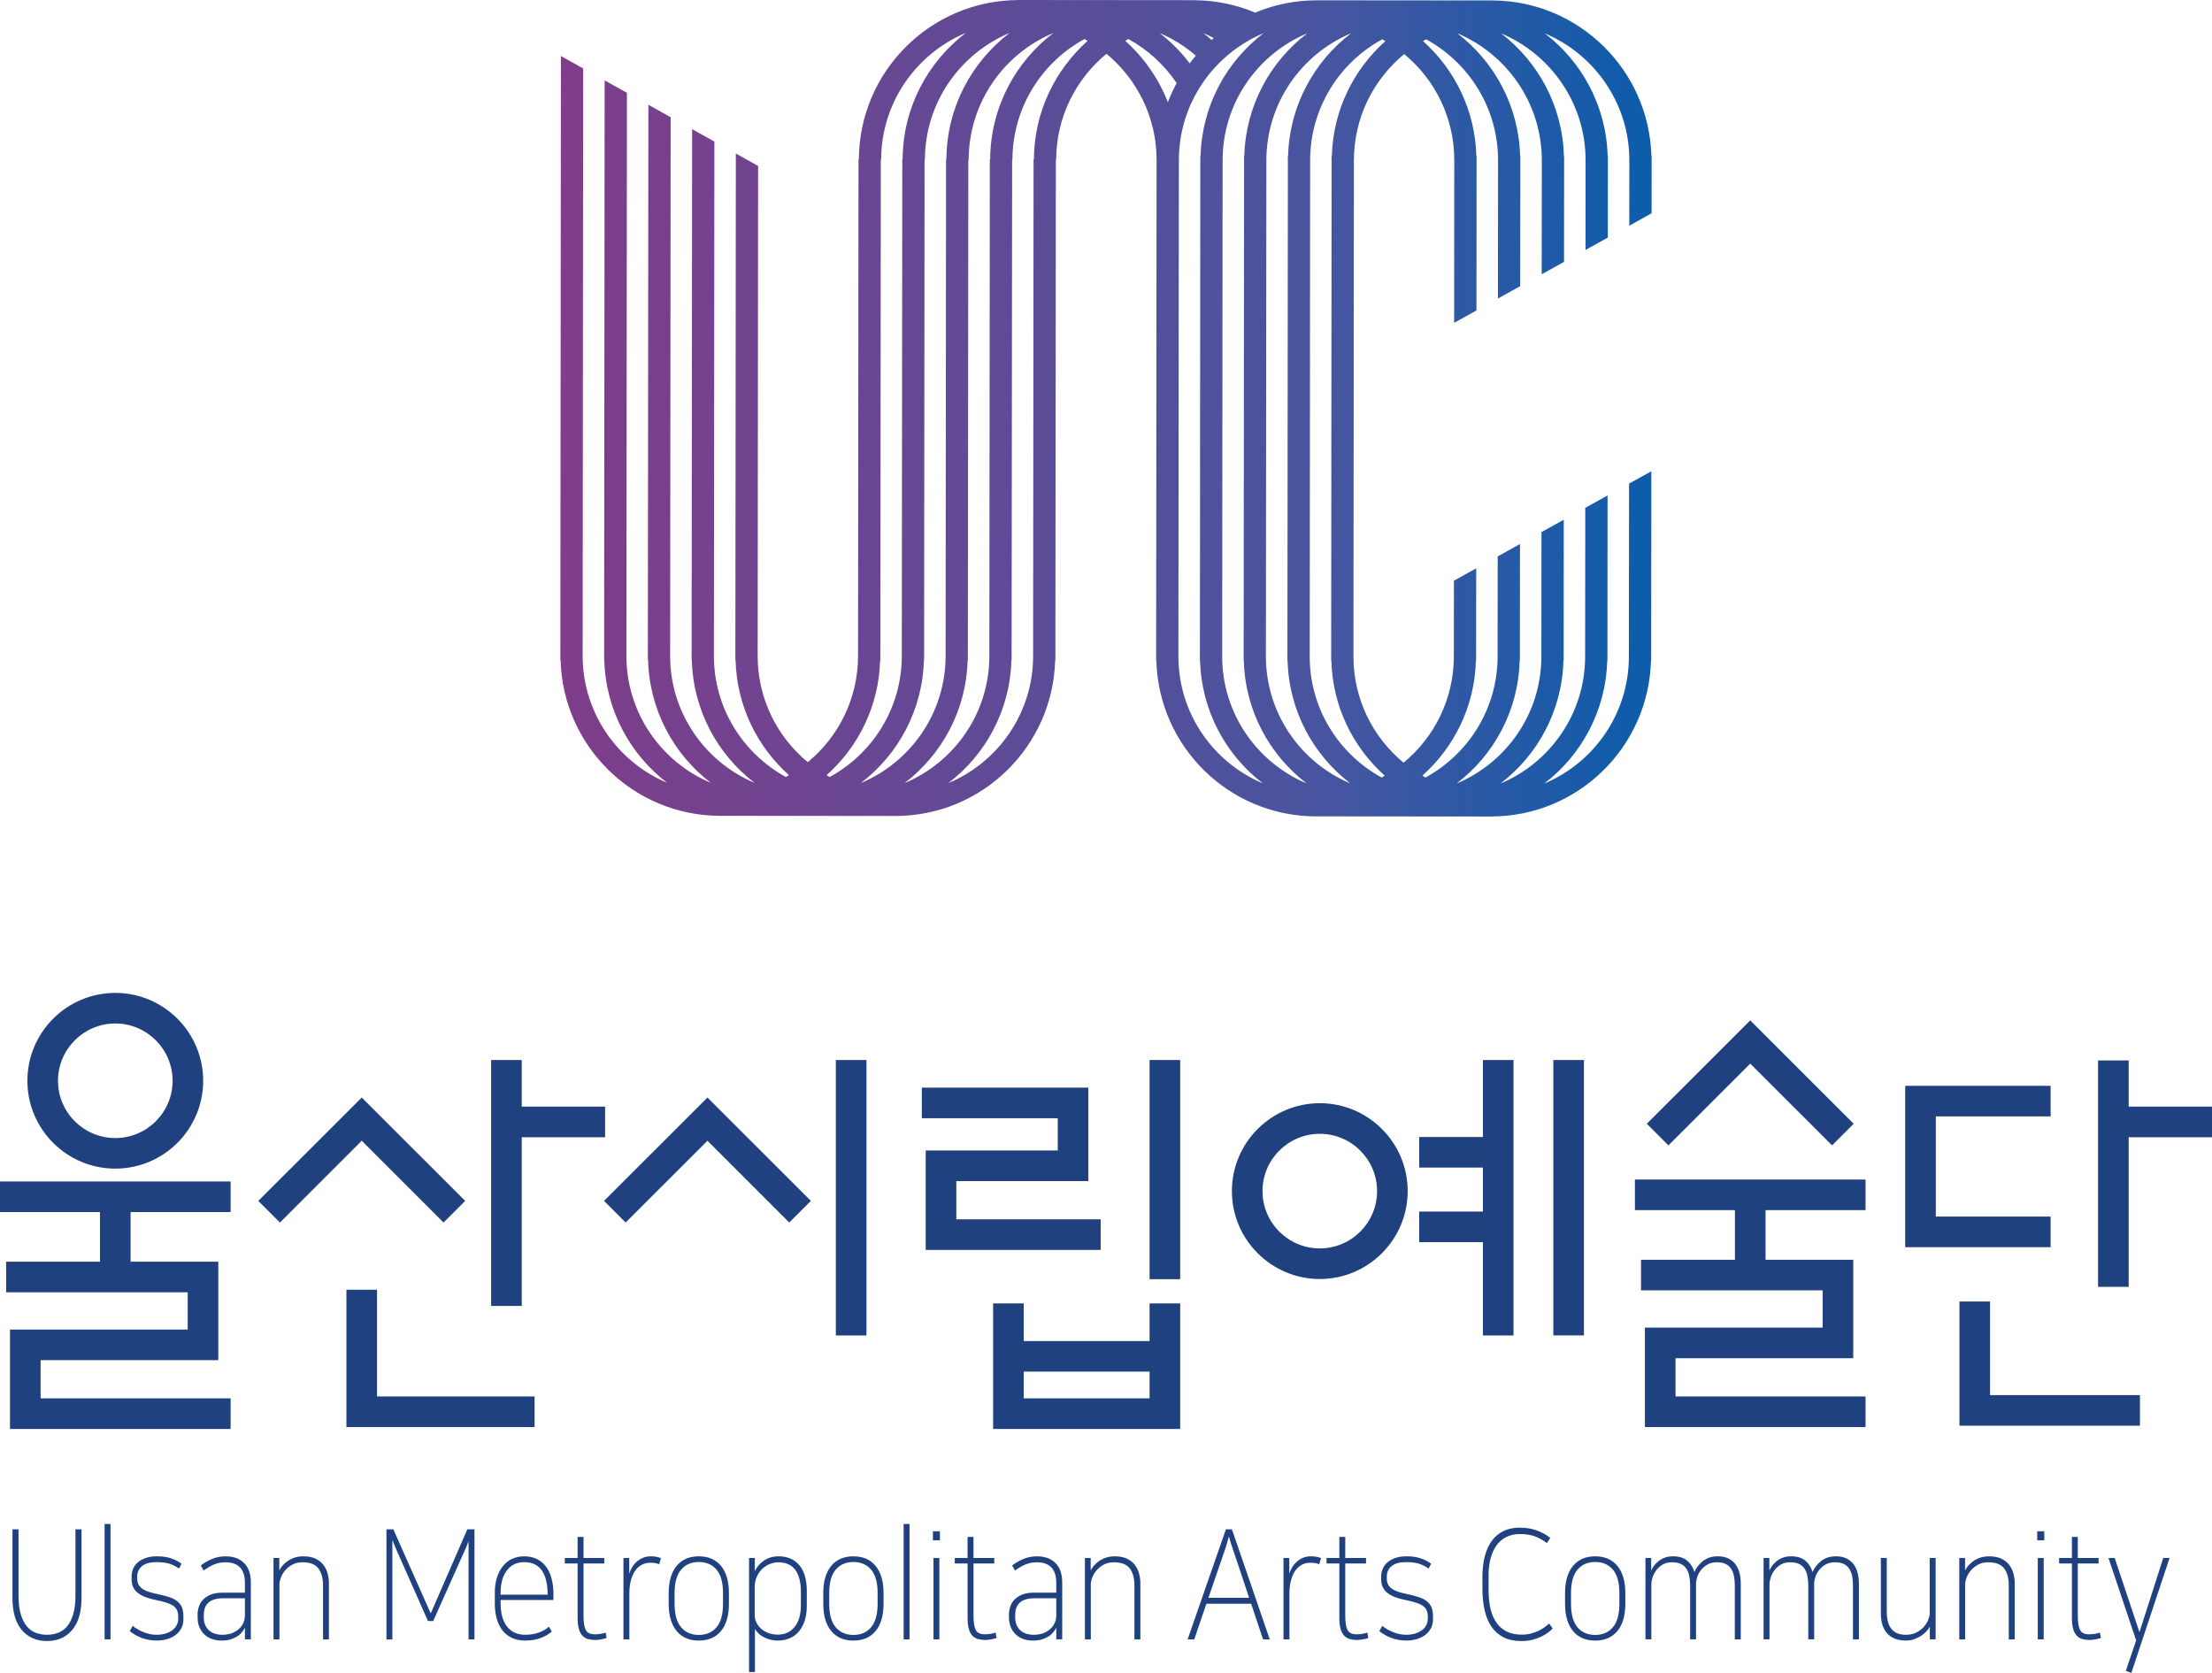 <?xml version="1.0" encoding="utf-8"?>
<!-- Generator: Adobe Illustrator 15.1.0, SVG Export Plug-In . SVG Version: 6.00 Build 0)  -->
<!DOCTYPE svg PUBLIC "-//W3C//DTD SVG 1.1//EN" "http://www.w3.org/Graphics/SVG/1.1/DTD/svg11.dtd">
<svg version="1.1" id="Layer_1" xmlns="http://www.w3.org/2000/svg" xmlns:xlink="http://www.w3.org/1999/xlink" x="0px" y="0px"
	 width="166.848px" height="126.199px" viewBox="0 0 166.848 126.199" enable-background="new 0 0 166.848 126.199"
	 xml:space="preserve">
<g>
	<defs>
		<path id="SVGID_1_" d="M98.822,12.088c0.006-3.938,2.209-7.365,5.445-9.125c0.078,0.043,0.154,0.096,0.229,0.141
			c-2.404,2.146-3.945,5.228-4.036,8.672h-0.018v0.162h-0.005c0,0.051,0.002,0.103,0.002,0.151h0.003l-0.022,23.027h0.002
			l-0.014,14.398v0.037v0.277h0.016c0.086,3.452,1.62,6.531,4.021,8.682c-0.078,0.043-0.151,0.093-0.23,0.144
			c-3.224-1.765-5.42-5.185-5.426-9.108l0.021-23.058h-0.002L98.822,12.088z M84.881,3.086c0.078-0.049,0.153-0.1,0.228-0.142
			c1.468,0.8,2.715,1.951,3.646,3.323c-0.255,0.464-0.475,0.948-0.664,1.442C87.391,5.924,86.287,4.344,84.881,3.086 M76.289,49.807
			h0.015l0.04-37.737h0.022c0.003-3.938,2.206-7.37,5.442-9.128c0.082,0.043,0.154,0.096,0.229,0.141
			c-2.458,2.197-4.027,5.375-4.051,8.924h-0.025l-0.035,37.49c-0.004,4.309-2.645,8.01-6.391,9.576
			C74.346,56.928,76.187,53.584,76.289,49.807 M92.221,12.084c0.002-4.311,2.645-8.01,6.391-9.576
			c-2.813,2.142-4.654,5.487-4.757,9.264H93.84v0.18h-0.003c0,0.045,0.003,0.086,0.003,0.133l-0.021,23.028h0.001L93.807,49.51
			h-0.002c0,0.011,0.002,0.023,0.002,0.037v0.278h0.013c0.095,3.778,1.931,7.122,4.737,9.272c-3.73-1.569-6.361-5.262-6.369-9.557
			l0.02-23.06h-0.001L92.221,12.084z M95.521,12.086c0.003-4.307,2.647-8.007,6.394-9.578c-2.813,2.145-4.656,5.488-4.757,9.266
			h-0.015v0.173h-0.006c0,0.048,0.003,0.091,0.003,0.142h0.003L97.12,35.115h0.001l-0.014,14.397v0.036v0.279h0.014
			c0.096,3.777,1.93,7.123,4.74,9.273c-3.736-1.569-6.363-5.26-6.376-9.555l0.022-23.06h-0.002L95.521,12.086z M88.92,12.081
			c0.004-4.31,2.643-8.009,6.391-9.577c-2.813,2.144-4.651,5.486-4.754,9.262h-0.018v0.191h-0.004
			c0.002,0.043,0.004,0.082,0.004,0.125L90.518,35.11h0.004l-0.016,14.397v0.035v0.277h0.016c0.093,3.777,1.929,7.127,4.736,9.277
			c-3.733-1.575-6.363-5.262-6.372-9.558l0.022-23.06h-0.002L88.92,12.081z M90.768,2.498c0.269,0.112,0.529,0.236,0.783,0.373
			c-0.056,0.045-0.108,0.096-0.163,0.143C91.189,2.832,90.982,2.664,90.768,2.498 M87.469,2.497c1,0.419,1.92,1.003,2.731,1.702
			c-0.162,0.186-0.312,0.383-0.461,0.581C89.084,3.922,88.324,3.151,87.469,2.497 M72.985,49.805h0.019l0.035-37.739h0.026
			c0.003-4.308,2.645-8.009,6.39-9.579c-2.872,2.193-4.742,5.635-4.768,9.517h-0.025l-0.037,37.491
			c-0.005,4.308-2.645,8.009-6.392,9.577C71.045,56.926,72.887,53.584,72.985,49.805 M76.154,2.485
			C73.281,4.678,71.41,8.117,71.387,12h-0.027l-0.034,37.49c-0.007,4.309-2.647,8.012-6.392,9.579
			c2.812-2.147,4.654-5.488,4.754-9.269h0.016l0.035-37.74l0.025,0.002C69.766,7.754,72.408,4.051,76.154,2.485 M62.35,58.473
			c2.402-2.143,3.947-5.225,4.036-8.674h0.017l0.035-37.74h0.025c0.004-4.309,2.644-8.008,6.389-9.579
			c-2.874,2.194-4.742,5.637-4.768,9.518h-0.025l-0.037,37.488c-0.004,3.939-2.205,7.367-5.444,9.129
			C62.5,58.567,62.426,58.516,62.35,58.473 M76.779,0.004c-6.595,0.037-11.955,5.391-11.994,11.992h-0.029l-0.035,37.489
			c-0.002,3.222-1.478,6.108-3.793,8.011c-2.309-1.908-3.784-4.795-3.779-8.02l0.033-36.959l-1.678-0.936l-0.037,38.205h0.016
			c0.086,3.45,1.625,6.536,4.023,8.684c-0.078,0.042-0.15,0.094-0.229,0.143c-3.232-1.77-5.431-5.201-5.428-9.139l0.036-38.795
			l-1.678-0.936l-0.039,40.041h0.016c0.096,3.778,1.929,7.124,4.74,9.276c-3.744-1.575-6.381-5.282-6.377-9.591l0.039-40.629
			l-1.679-0.937l-0.04,41.877h0.018c0.094,3.776,1.93,7.127,4.734,9.276c-3.74-1.573-6.376-5.28-6.371-9.592l0.04-42.463
			l-1.681-0.937l-0.04,43.713h0.013c0.096,3.776,1.933,7.121,4.739,9.272c-3.742-1.573-6.376-5.279-6.371-9.588l0.04-44.299
			l-1.679-0.935l-0.043,45.545h0.018c0.16,6.512,5.49,11.763,12.036,11.77l13.206,0.011c6.551,0.006,11.889-5.236,12.064-11.747
			h0.016l0.035-37.737h0.023c0.004-3.225,1.482-6.107,3.797-8.013c2.307,1.912,3.781,4.796,3.778,8.019l-0.022,23.026h0.002
			l-0.014,14.399h-0.002c0,0.009,0.002,0.024,0.002,0.037v0.276h0.014c0.164,6.509,5.494,11.764,12.041,11.769
			c0.03,0,0.057-0.008,0.086-0.008v0.008l13.202,0.012v-0.006c6.509-0.035,11.807-5.257,11.981-11.74h0.016l0.012-12.35v-1.945
			l-1.68,0.924l-0.014,13.06c-0.002,4.308-2.645,8.009-6.391,9.576c2.813-2.146,4.654-5.489,4.756-9.267h0.018l0.01-12.471
			l-1.681,0.934l-0.011,11.223c-0.005,4.309-2.645,8.01-6.391,9.579c2.809-2.147,4.655-5.489,4.754-9.269h0.018l0.008-10.635
			l-1.682,0.933l-0.008,9.39c-0.004,4.309-2.647,8.01-6.395,9.575c2.813-2.144,4.656-5.487,4.757-9.265h0.017l0.008-8.801
			l-1.682,0.934l-0.007,7.554c-0.003,3.937-2.21,7.366-5.445,9.128c-0.08-0.048-0.153-0.101-0.229-0.146
			c2.404-2.143,3.946-5.224,4.037-8.673h0.016l0.008-6.965l-1.681,0.933l-0.007,5.717c-0.002,3.226-1.48,6.11-3.792,8.013
			c-2.301-1.902-3.772-4.775-3.78-7.986l0.022-23.059h-0.002l0.015-14.4c0.004-3.223,1.479-6.105,3.795-8.01
			c2.309,1.908,3.781,4.793,3.776,8.017l-0.011,12.257l1.683-0.934l0.011-11.637h-0.019c-0.083-3.441-1.618-6.529-4.019-8.679
			c0.077-0.043,0.15-0.1,0.229-0.139c3.233,1.766,5.431,5.197,5.428,9.134l-0.009,10.422l1.68-0.933l0.01-9.801h-0.016
			c-0.097-3.776-1.932-7.121-4.738-9.274c3.742,1.579,6.377,5.284,6.375,9.593l-0.009,8.584l1.683-0.934l0.008-7.965h-0.018
			c-0.092-3.777-1.932-7.123-4.738-9.273c3.746,1.576,6.379,5.281,6.375,9.588l-0.006,6.75l1.682-0.933l0.006-6.129h-0.018
			c-0.094-3.777-1.931-7.125-4.737-9.272c3.742,1.574,6.378,5.28,6.373,9.586l-0.003,4.917l1.68-0.935l0.003-4.295h-0.016
			c-0.162-6.478-5.446-11.713-11.958-11.761V0.033L99.234,0.021l0.002,0.004c-1.615,0.008-3.154,0.34-4.563,0.926
			c-1.396-0.586-2.924-0.921-4.527-0.933V0.012L76.779,0V0.004z"/>
	</defs>
	<clipPath id="SVGID_2_">
		<use xlink:href="#SVGID_1_"  overflow="visible"/>
	</clipPath>
	
		<linearGradient id="SVGID_3_" gradientUnits="userSpaceOnUse" x1="-213.075" y1="485.394" x2="-212.075" y2="485.394" gradientTransform="matrix(82.312 0 0 -82.312 17580.996 39984.789)">
		<stop  offset="0" style="stop-color:#7F3D8A"/>
		<stop  offset="0.701" style="stop-color:#4755A0"/>
		<stop  offset="1" style="stop-color:#0B5DAB"/>
	</linearGradient>
	<rect x="42.266" clip-path="url(#SVGID_2_)" fill="url(#SVGID_3_)" width="82.313" height="61.598"/>
</g>
<g>
	<path fill="#20417F" d="M3.545,123.32c0.289,0,0.566-0.047,0.828-0.143c0.264-0.098,0.49-0.26,0.686-0.49
		c0.193-0.23,0.347-0.533,0.461-0.91c0.113-0.375,0.171-0.848,0.171-1.416v-4.996h0.458v5.158c0,1.074-0.235,1.889-0.708,2.439
		c-0.47,0.555-1.101,0.83-1.896,0.83c-0.797,0-1.43-0.275-1.898-0.83c-0.473-0.551-0.707-1.365-0.707-2.439v-5.158h0.457v4.996
		c0,0.568,0.056,1.041,0.171,1.416c0.114,0.377,0.268,0.68,0.459,0.91c0.196,0.23,0.424,0.393,0.686,0.49
		C2.977,123.273,3.252,123.32,3.545,123.32"/>
	<rect x="7.891" y="114.963" fill="#20417F" width="0.445" height="8.703"/>
	<path fill="#20417F" d="M11.801,123.32c0.264,0,0.496-0.033,0.701-0.098s0.375-0.152,0.514-0.26
		c0.139-0.107,0.244-0.232,0.316-0.379c0.073-0.146,0.11-0.295,0.11-0.449v-0.15c0-0.207-0.03-0.377-0.088-0.51
		c-0.059-0.135-0.157-0.25-0.291-0.343c-0.135-0.091-0.315-0.171-0.535-0.241c-0.221-0.068-0.497-0.139-0.831-0.207
		c-0.261-0.053-0.501-0.119-0.714-0.201c-0.215-0.08-0.401-0.18-0.561-0.301c-0.16-0.117-0.281-0.264-0.367-0.436
		c-0.088-0.172-0.129-0.383-0.129-0.627v-0.186c0-0.207,0.037-0.404,0.117-0.593c0.08-0.188,0.201-0.351,0.363-0.489
		c0.163-0.139,0.364-0.248,0.602-0.328s0.516-0.121,0.834-0.121c0.438,0,0.811,0.057,1.121,0.174
		c0.313,0.115,0.555,0.244,0.727,0.39l-0.186,0.358c-0.283-0.193-0.553-0.32-0.803-0.387c-0.254-0.064-0.554-0.098-0.9-0.098
		c-0.469,0-0.83,0.098-1.078,0.295c-0.248,0.195-0.373,0.465-0.373,0.811v0.15c0,0.184,0.041,0.342,0.119,0.471
		c0.08,0.131,0.187,0.238,0.328,0.324c0.137,0.084,0.301,0.154,0.492,0.213c0.19,0.057,0.395,0.109,0.616,0.153
		c0.339,0.069,0.632,0.147,0.878,0.231c0.247,0.084,0.446,0.189,0.602,0.316c0.154,0.127,0.27,0.281,0.342,0.461
		c0.072,0.182,0.107,0.408,0.107,0.684v0.209c0,0.262-0.054,0.49-0.166,0.689c-0.109,0.199-0.256,0.367-0.439,0.502
		c-0.184,0.133-0.397,0.236-0.639,0.305c-0.24,0.07-0.49,0.103-0.748,0.103c-0.428,0-0.818-0.067-1.172-0.207
		c-0.351-0.136-0.646-0.306-0.881-0.507l0.219-0.391c0.254,0.199,0.541,0.361,0.856,0.484C11.178,123.26,11.49,123.32,11.801,123.32
		"/>
	<path fill="#20417F" d="M16.711,123.758c-0.258,0-0.496-0.039-0.718-0.115c-0.221-0.076-0.411-0.189-0.569-0.34
		c-0.16-0.148-0.287-0.332-0.381-0.553c-0.091-0.219-0.138-0.473-0.138-0.766v-0.172c0-0.23,0.035-0.447,0.109-0.65
		c0.072-0.203,0.186-0.381,0.342-0.529c0.156-0.15,0.351-0.27,0.586-0.359c0.236-0.086,0.515-0.131,0.84-0.131h1.691v-0.748
		c0-0.506-0.121-0.891-0.367-1.152c-0.246-0.26-0.615-0.391-1.106-0.391c-0.304,0-0.59,0.055-0.855,0.166
		c-0.268,0.111-0.527,0.264-0.783,0.455l-0.219-0.379c0.242-0.191,0.521-0.355,0.84-0.49c0.318-0.133,0.668-0.201,1.049-0.201
		c0.58,0,1.041,0.17,1.379,0.508c0.339,0.338,0.509,0.824,0.509,1.461v4.293h-0.447v-0.861h-0.01
		c-0.056,0.107-0.131,0.221-0.228,0.34c-0.098,0.119-0.215,0.221-0.352,0.305c-0.152,0.092-0.324,0.166-0.51,0.226
		C17.188,123.729,16.965,123.758,16.711,123.758 M18.473,120.568h-1.682c-0.261,0-0.486,0.033-0.668,0.098
		c-0.183,0.066-0.33,0.154-0.439,0.266c-0.111,0.111-0.191,0.242-0.24,0.391c-0.049,0.15-0.073,0.308-0.073,0.479v0.184
		c0,0.254,0.041,0.465,0.125,0.635c0.084,0.168,0.188,0.305,0.317,0.408c0.127,0.104,0.271,0.178,0.435,0.223
		c0.162,0.048,0.327,0.07,0.493,0.07c0.179,0,0.353-0.018,0.519-0.051c0.166-0.035,0.328-0.1,0.486-0.191
		c0.223-0.123,0.399-0.291,0.532-0.506c0.129-0.217,0.195-0.445,0.195-0.692V120.568z"/>
	<path fill="#20417F" d="M24.811,123.666h-0.445v-4.076c0-0.537-0.116-0.961-0.348-1.271c-0.23-0.311-0.631-0.467-1.199-0.467
		c-0.295,0-0.553,0.061-0.772,0.178c-0.218,0.121-0.4,0.266-0.545,0.439c-0.144,0.172-0.252,0.352-0.32,0.539
		c-0.07,0.189-0.105,0.352-0.105,0.49v4.168H20.63v-6.137h0.436v0.943c0.049-0.107,0.123-0.223,0.224-0.346
		c0.098-0.121,0.225-0.236,0.374-0.344c0.148-0.107,0.326-0.199,0.527-0.271c0.205-0.073,0.439-0.109,0.701-0.109
		c0.346,0,0.641,0.057,0.889,0.166c0.244,0.113,0.443,0.264,0.595,0.455c0.151,0.191,0.262,0.412,0.33,0.658
		c0.071,0.246,0.104,0.498,0.104,0.757V123.666z"/>
	<path fill="#20417F" d="M30.176,117.529c-0.221-0.477-0.414-0.928-0.58-1.359v7.496h-0.447v-8.301h0.519l2.821,6.344l2.761-6.344
		h0.539v8.301h-0.447v-7.404c-0.096,0.254-0.191,0.492-0.289,0.715s-0.205,0.457-0.322,0.703l-2.055,4.604h-0.395L30.176,117.529z"
		/>
	<path fill="#20417F" d="M39.617,123.32c0.395,0,0.742-0.059,1.047-0.174c0.305-0.113,0.549-0.26,0.738-0.436l0.217,0.367
		c-0.193,0.176-0.461,0.336-0.803,0.473c-0.343,0.139-0.74,0.207-1.189,0.207c-0.393,0-0.736-0.068-1.027-0.207
		c-0.291-0.137-0.53-0.332-0.715-0.58c-0.188-0.252-0.328-0.545-0.422-0.883c-0.092-0.338-0.139-0.703-0.139-1.094v-0.875
		c0-0.398,0.051-0.766,0.157-1.098c0.103-0.336,0.25-0.623,0.441-0.863c0.187-0.244,0.42-0.43,0.695-0.561
		c0.272-0.129,0.582-0.194,0.928-0.194c0.365,0,0.686,0.069,0.959,0.207s0.502,0.329,0.684,0.575
		c0.183,0.246,0.324,0.543,0.416,0.893c0.093,0.35,0.14,0.734,0.14,1.157v0.46H37.76v0.219c0,0.791,0.164,1.389,0.492,1.797
		C38.58,123.117,39.035,123.32,39.617,123.32 M39.545,117.84c-0.555,0-0.99,0.207-1.309,0.621c-0.318,0.414-0.476,0.986-0.476,1.717
		v0.115h3.547c0-0.814-0.147-1.426-0.446-1.836C40.565,118.047,40.125,117.84,39.545,117.84"/>
	<path fill="#20417F" d="M43.568,117.943h-0.965v-0.414h0.965v-1.59h0.447v1.59h1.567v0.414h-1.567v3.961
		c0,0.461,0.053,0.807,0.16,1.035c0.108,0.23,0.338,0.346,0.692,0.346c0.158,0,0.303-0.012,0.43-0.035
		c0.126-0.021,0.257-0.053,0.39-0.092l0.07,0.402c-0.103,0.041-0.24,0.076-0.408,0.105c-0.17,0.029-0.316,0.048-0.441,0.048
		c-0.194,0-0.371-0.024-0.535-0.065c-0.162-0.043-0.305-0.123-0.424-0.242c-0.123-0.119-0.215-0.287-0.281-0.508
		c-0.067-0.219-0.1-0.506-0.1-0.867V117.943z"/>
	<path fill="#20417F" d="M49.723,118.002c-0.092-0.039-0.189-0.068-0.297-0.088c-0.107-0.017-0.23-0.027-0.367-0.027
		c-0.264,0-0.496,0.059-0.695,0.177c-0.202,0.12-0.368,0.282-0.498,0.491c-0.131,0.207-0.231,0.451-0.297,0.736
		c-0.065,0.283-0.098,0.592-0.098,0.922v3.453h-0.445v-6.137h0.435v1.186c0.049-0.16,0.117-0.32,0.211-0.477
		c0.094-0.158,0.209-0.298,0.344-0.422c0.135-0.121,0.293-0.223,0.473-0.299c0.177-0.076,0.379-0.115,0.601-0.115
		c0.158,0,0.299,0.012,0.418,0.035c0.123,0.023,0.238,0.059,0.348,0.104L49.723,118.002z"/>
	<path fill="#20417F" d="M52.709,117.402c0.721,0,1.279,0.243,1.678,0.725c0.396,0.484,0.595,1.168,0.595,2.051v0.805
		c0,0.883-0.199,1.566-0.595,2.051c-0.399,0.482-0.957,0.725-1.678,0.725c-0.719,0-1.277-0.242-1.674-0.725
		c-0.398-0.484-0.597-1.168-0.597-2.051v-0.805c0-0.883,0.199-1.566,0.597-2.051C51.432,117.646,51.99,117.402,52.709,117.402
		 M52.709,123.332c0.561,0,1.006-0.191,1.336-0.576c0.328-0.383,0.49-0.975,0.49-1.773v-0.805c0-0.799-0.162-1.389-0.49-1.773
		c-0.33-0.383-0.775-0.576-1.336-0.576c-0.559,0-1.004,0.193-1.332,0.576c-0.328,0.385-0.494,0.975-0.494,1.773v0.805
		c0,0.799,0.166,1.391,0.494,1.773C51.705,123.141,52.15,123.332,52.709,123.332"/>
	<path fill="#20417F" d="M56.934,118.531c0.138-0.316,0.363-0.58,0.679-0.801c0.315-0.218,0.686-0.328,1.114-0.328
		c0.664,0,1.185,0.223,1.563,0.668c0.377,0.445,0.566,1.094,0.566,1.945v1.129c0,0.43-0.055,0.805-0.162,1.127
		c-0.107,0.324-0.258,0.596-0.449,0.818c-0.195,0.223-0.427,0.391-0.697,0.503c-0.269,0.108-0.566,0.166-0.891,0.166
		c-0.334,0-0.66-0.075-0.982-0.226c-0.32-0.147-0.564-0.367-0.73-0.649v3.247h-0.446v-8.602h0.436V118.531z M56.924,121.824
		c0,0.199,0.041,0.389,0.129,0.57c0.086,0.18,0.205,0.336,0.357,0.471c0.153,0.135,0.336,0.242,0.551,0.322
		c0.213,0.082,0.451,0.121,0.715,0.121c0.519,0,0.937-0.191,1.256-0.576c0.318-0.383,0.477-0.936,0.477-1.658v-0.988
		c0-0.73-0.141-1.284-0.423-1.664c-0.286-0.381-0.717-0.57-1.299-0.57c-0.2,0-0.407,0.043-0.616,0.127
		c-0.212,0.084-0.402,0.207-0.572,0.367c-0.168,0.163-0.308,0.359-0.414,0.594c-0.107,0.234-0.16,0.5-0.16,0.801V121.824z"/>
	<path fill="#20417F" d="M64.371,117.402c0.721,0,1.279,0.243,1.676,0.725c0.398,0.484,0.598,1.168,0.598,2.051v0.805
		c0,0.883-0.199,1.566-0.598,2.051c-0.396,0.482-0.955,0.725-1.676,0.725c-0.719,0-1.277-0.242-1.676-0.725
		c-0.396-0.484-0.596-1.168-0.596-2.051v-0.805c0-0.883,0.199-1.566,0.596-2.051C63.094,117.646,63.652,117.402,64.371,117.402
		 M64.371,123.332c0.562,0,1.006-0.191,1.332-0.576c0.33-0.383,0.494-0.975,0.494-1.773v-0.805c0-0.799-0.164-1.389-0.494-1.773
		c-0.326-0.383-0.771-0.576-1.332-0.576c-0.559,0-1.004,0.193-1.332,0.576c-0.328,0.385-0.492,0.975-0.492,1.773v0.805
		c0,0.799,0.164,1.391,0.492,1.773C63.367,123.141,63.813,123.332,64.371,123.332"/>
	<rect x="68.159" y="114.963" fill="#20417F" width="0.446" height="8.703"/>
	<path fill="#20417F" d="M70.896,116.192h-0.528v-0.68h0.528V116.192z M70.855,123.666h-0.444v-6.137h0.444V123.666z"/>
	<path fill="#20417F" d="M72.982,117.943h-0.965v-0.414h0.965v-1.59h0.447v1.59h1.566v0.414H73.43v3.961
		c0,0.461,0.053,0.807,0.16,1.035c0.107,0.23,0.338,0.346,0.689,0.346c0.16,0,0.303-0.012,0.432-0.035
		c0.126-0.021,0.256-0.053,0.389-0.092l0.072,0.402c-0.104,0.041-0.24,0.076-0.41,0.105c-0.168,0.029-0.314,0.048-0.441,0.048
		c-0.192,0-0.371-0.024-0.533-0.065c-0.162-0.043-0.305-0.123-0.426-0.242s-0.215-0.287-0.279-0.508
		c-0.066-0.219-0.1-0.506-0.1-0.867V117.943z"/>
	<path fill="#20417F" d="M77.91,123.758c-0.257,0-0.494-0.039-0.716-0.115c-0.22-0.076-0.411-0.189-0.569-0.34
		c-0.16-0.148-0.287-0.332-0.379-0.553c-0.094-0.219-0.141-0.473-0.141-0.766v-0.172c0-0.23,0.037-0.447,0.109-0.65
		s0.188-0.381,0.342-0.529c0.156-0.15,0.352-0.27,0.586-0.359c0.236-0.086,0.516-0.131,0.84-0.131h1.691v-0.748
		c0-0.506-0.123-0.891-0.367-1.152c-0.246-0.26-0.615-0.391-1.105-0.391c-0.305,0-0.591,0.055-0.855,0.166
		c-0.268,0.111-0.527,0.264-0.783,0.455l-0.219-0.379c0.242-0.191,0.523-0.355,0.84-0.49c0.318-0.133,0.668-0.201,1.049-0.201
		c0.582,0,1.041,0.17,1.381,0.508c0.338,0.338,0.508,0.824,0.508,1.461v4.293h-0.447v-0.861h-0.01
		c-0.055,0.107-0.131,0.221-0.229,0.34s-0.215,0.221-0.352,0.305c-0.152,0.092-0.322,0.166-0.51,0.226
		C78.389,123.729,78.166,123.758,77.91,123.758 M79.674,120.568h-1.682c-0.262,0-0.484,0.033-0.666,0.098
		c-0.186,0.066-0.332,0.154-0.443,0.266c-0.109,0.111-0.189,0.242-0.236,0.391c-0.051,0.15-0.074,0.308-0.074,0.479v0.184
		c0,0.254,0.041,0.465,0.125,0.635c0.081,0.168,0.189,0.305,0.316,0.408c0.127,0.104,0.273,0.178,0.436,0.223
		c0.161,0.048,0.326,0.07,0.492,0.07c0.18,0,0.354-0.018,0.52-0.051c0.166-0.035,0.328-0.1,0.488-0.191
		c0.221-0.123,0.396-0.291,0.527-0.506c0.133-0.217,0.197-0.445,0.197-0.692V120.568z"/>
	<path fill="#20417F" d="M86.014,123.666h-0.447v-4.076c0-0.537-0.114-0.961-0.348-1.271c-0.23-0.311-0.631-0.467-1.197-0.467
		c-0.297,0-0.555,0.061-0.773,0.178c-0.217,0.121-0.398,0.266-0.545,0.439c-0.145,0.172-0.252,0.352-0.322,0.539
		c-0.068,0.189-0.104,0.352-0.104,0.49v4.168h-0.445v-6.137h0.436v0.943c0.049-0.107,0.123-0.223,0.225-0.346
		c0.1-0.121,0.225-0.236,0.373-0.344c0.146-0.107,0.324-0.199,0.529-0.271c0.203-0.073,0.436-0.109,0.699-0.109
		c0.348,0,0.643,0.057,0.887,0.166c0.246,0.113,0.445,0.264,0.598,0.455c0.15,0.191,0.262,0.412,0.332,0.658
		c0.068,0.246,0.104,0.498,0.104,0.757V123.666z"/>
	<path fill="#20417F" d="M94.375,120.982h-3.381l-0.912,2.684h-0.5l2.885-8.301h0.455l2.854,8.301h-0.508L94.375,120.982z
		 M91.148,120.533h3.072l-0.893-2.682c-0.111-0.336-0.221-0.666-0.332-0.982c-0.111-0.32-0.211-0.641-0.301-0.963
		c-0.084,0.322-0.18,0.643-0.285,0.963c-0.109,0.316-0.221,0.646-0.338,0.982L91.148,120.533z"/>
	<path fill="#20417F" d="M99.51,118.002c-0.09-0.039-0.187-0.068-0.295-0.088c-0.107-0.017-0.23-0.027-0.367-0.027
		c-0.264,0-0.496,0.059-0.695,0.177c-0.201,0.12-0.367,0.282-0.498,0.491c-0.133,0.207-0.23,0.451-0.295,0.736
		c-0.068,0.283-0.1,0.592-0.1,0.922v3.453h-0.447v-6.137h0.436v1.186c0.049-0.16,0.121-0.32,0.215-0.477
		c0.092-0.158,0.207-0.298,0.342-0.422c0.135-0.121,0.291-0.223,0.471-0.299s0.381-0.115,0.602-0.115
		c0.16,0,0.299,0.012,0.422,0.035c0.121,0.023,0.236,0.059,0.348,0.104L99.51,118.002z"/>
	<path fill="#20417F" d="M101.025,117.943h-0.965v-0.414h0.965v-1.59h0.447v1.59h1.566v0.414h-1.566v3.961
		c0,0.461,0.053,0.807,0.16,1.035c0.107,0.23,0.338,0.346,0.689,0.346c0.16,0,0.303-0.012,0.432-0.035
		c0.127-0.021,0.256-0.053,0.389-0.092l0.072,0.402c-0.104,0.041-0.24,0.076-0.41,0.105s-0.316,0.048-0.441,0.048
		c-0.193,0-0.371-0.024-0.533-0.065c-0.164-0.043-0.305-0.123-0.426-0.242s-0.215-0.287-0.281-0.508
		c-0.064-0.219-0.098-0.506-0.098-0.867V117.943z"/>
	<path fill="#20417F" d="M106.059,123.32c0.262,0,0.496-0.033,0.699-0.098s0.375-0.152,0.514-0.26s0.244-0.232,0.316-0.379
		s0.109-0.295,0.109-0.449v-0.15c0-0.207-0.029-0.377-0.088-0.51c-0.059-0.135-0.156-0.25-0.291-0.343
		c-0.135-0.091-0.314-0.171-0.535-0.241c-0.221-0.068-0.498-0.139-0.828-0.207c-0.264-0.053-0.504-0.119-0.717-0.201
		c-0.215-0.08-0.402-0.18-0.561-0.301c-0.16-0.117-0.281-0.264-0.367-0.436c-0.088-0.172-0.131-0.383-0.131-0.627v-0.186
		c0-0.207,0.039-0.404,0.119-0.593s0.201-0.351,0.363-0.489s0.363-0.248,0.602-0.328s0.518-0.121,0.834-0.121
		c0.438,0,0.811,0.057,1.121,0.174c0.313,0.115,0.555,0.244,0.727,0.39l-0.186,0.358c-0.285-0.193-0.551-0.32-0.805-0.387
		c-0.254-0.064-0.553-0.098-0.896-0.098c-0.471,0-0.832,0.098-1.08,0.295c-0.248,0.195-0.373,0.465-0.373,0.811v0.15
		c0,0.184,0.039,0.342,0.119,0.471c0.08,0.131,0.189,0.238,0.326,0.324c0.139,0.084,0.303,0.154,0.494,0.213
		c0.189,0.057,0.395,0.109,0.617,0.153c0.338,0.069,0.631,0.147,0.875,0.231c0.246,0.084,0.447,0.189,0.604,0.316
		c0.154,0.127,0.268,0.281,0.342,0.461c0.072,0.182,0.107,0.408,0.107,0.684v0.209c0,0.262-0.055,0.49-0.164,0.689
		c-0.111,0.199-0.258,0.367-0.441,0.502c-0.184,0.133-0.396,0.236-0.639,0.305c-0.242,0.07-0.492,0.103-0.748,0.103
		c-0.426,0-0.818-0.067-1.17-0.207c-0.354-0.136-0.648-0.306-0.883-0.507l0.217-0.391c0.256,0.199,0.543,0.361,0.857,0.484
		S105.746,123.32,106.059,123.32"/>
	<path fill="#20417F" d="M117.117,122.848c-0.076,0.076-0.182,0.17-0.316,0.277c-0.133,0.107-0.301,0.211-0.498,0.311
		c-0.197,0.099-0.424,0.186-0.684,0.254c-0.262,0.068-0.549,0.104-0.867,0.104c-0.525,0-0.973-0.094-1.344-0.283
		c-0.369-0.188-0.672-0.455-0.906-0.799c-0.236-0.346-0.41-0.762-0.52-1.25c-0.111-0.488-0.166-1.027-0.166-1.617v-0.887
		c0-0.566,0.059-1.082,0.176-1.543s0.295-0.852,0.529-1.174s0.529-0.57,0.881-0.742c0.354-0.174,0.762-0.26,1.225-0.26
		c0.484,0,0.92,0.072,1.309,0.219c0.387,0.145,0.719,0.33,0.996,0.553l-0.25,0.393c-0.305-0.232-0.611-0.402-0.924-0.514
		c-0.311-0.111-0.688-0.168-1.131-0.168c-0.373,0-0.707,0.074-1,0.219c-0.295,0.146-0.541,0.355-0.738,0.623
		c-0.195,0.27-0.348,0.596-0.451,0.979s-0.156,0.809-0.156,1.277v1.152c0,1.098,0.213,1.928,0.635,2.492s1.041,0.846,1.857,0.846
		c0.248,0,0.479-0.027,0.689-0.08c0.211-0.055,0.404-0.123,0.58-0.207c0.178-0.084,0.332-0.176,0.469-0.277
		c0.133-0.1,0.246-0.191,0.336-0.277L117.117,122.848z"/>
	<path fill="#20417F" d="M120.322,117.402c0.719,0,1.279,0.243,1.678,0.725c0.396,0.484,0.596,1.168,0.596,2.051v0.805
		c0,0.883-0.199,1.566-0.596,2.051c-0.398,0.482-0.959,0.725-1.678,0.725s-1.277-0.242-1.676-0.725
		c-0.396-0.484-0.596-1.168-0.596-2.051v-0.805c0-0.883,0.199-1.566,0.596-2.051C119.045,117.646,119.604,117.402,120.322,117.402
		 M120.322,123.332c0.563,0,1.006-0.191,1.334-0.576c0.328-0.383,0.492-0.975,0.492-1.773v-0.805c0-0.799-0.164-1.389-0.492-1.773
		c-0.328-0.383-0.771-0.576-1.334-0.576c-0.559,0-1.004,0.193-1.332,0.576c-0.328,0.385-0.492,0.975-0.492,1.773v0.805
		c0,0.799,0.164,1.391,0.492,1.773C119.318,123.141,119.764,123.332,120.322,123.332"/>
	<path fill="#20417F" d="M131.301,123.666h-0.447v-4.076c0-0.262-0.021-0.498-0.066-0.713s-0.121-0.398-0.225-0.553
		s-0.24-0.27-0.414-0.352c-0.174-0.08-0.391-0.121-0.654-0.121c-0.277,0-0.512,0.059-0.709,0.172
		c-0.199,0.115-0.361,0.258-0.488,0.422c-0.129,0.164-0.221,0.34-0.279,0.523c-0.061,0.184-0.09,0.345-0.09,0.482v4.215h-0.445
		v-4.076c0-0.262-0.023-0.498-0.068-0.713c-0.043-0.215-0.119-0.398-0.223-0.553s-0.244-0.27-0.42-0.352
		c-0.176-0.08-0.395-0.121-0.657-0.121c-0.278,0-0.515,0.061-0.712,0.178c-0.197,0.121-0.359,0.266-0.482,0.439
		c-0.125,0.172-0.217,0.352-0.275,0.539c-0.059,0.189-0.088,0.352-0.088,0.49v4.168h-0.445v-6.137h0.434v0.943
		c0.049-0.107,0.117-0.223,0.203-0.346c0.088-0.121,0.195-0.236,0.328-0.344c0.131-0.107,0.288-0.199,0.471-0.271
		c0.184-0.073,0.396-0.109,0.639-0.109c0.463,0,0.824,0.113,1.084,0.34c0.258,0.227,0.438,0.508,0.533,0.848
		c0.139-0.324,0.357-0.602,0.654-0.836c0.299-0.234,0.668-0.352,1.111-0.352c0.324,0,0.598,0.059,0.818,0.172
		c0.221,0.117,0.4,0.268,0.535,0.455c0.135,0.189,0.23,0.406,0.289,0.652s0.09,0.498,0.09,0.757V123.666z"/>
	<path fill="#20417F" d="M140.213,123.666h-0.447v-4.076c0-0.262-0.021-0.498-0.066-0.713s-0.121-0.398-0.225-0.553
		s-0.24-0.27-0.414-0.352c-0.174-0.08-0.393-0.121-0.652-0.121c-0.279,0-0.516,0.059-0.713,0.172
		c-0.197,0.115-0.359,0.258-0.486,0.422c-0.129,0.164-0.223,0.34-0.281,0.523s-0.088,0.345-0.088,0.482v4.215h-0.445v-4.076
		c0-0.262-0.023-0.498-0.068-0.713s-0.117-0.398-0.223-0.553c-0.104-0.154-0.244-0.27-0.42-0.352
		c-0.176-0.08-0.396-0.121-0.658-0.121c-0.279,0-0.514,0.061-0.711,0.178c-0.197,0.121-0.359,0.266-0.484,0.439
		c-0.123,0.172-0.215,0.352-0.273,0.539c-0.059,0.189-0.088,0.352-0.088,0.49v4.168h-0.447v-6.137h0.436v0.943
		c0.049-0.107,0.117-0.223,0.203-0.346c0.086-0.121,0.195-0.236,0.326-0.344c0.133-0.107,0.289-0.199,0.473-0.271
		c0.184-0.073,0.396-0.109,0.639-0.109c0.463,0,0.824,0.113,1.084,0.34s0.438,0.508,0.533,0.848
		c0.141-0.324,0.357-0.602,0.654-0.836c0.299-0.234,0.668-0.352,1.109-0.352c0.326,0,0.6,0.059,0.82,0.172
		c0.221,0.117,0.4,0.268,0.533,0.455c0.137,0.189,0.232,0.406,0.291,0.652s0.09,0.498,0.09,0.757V123.666z"/>
	<path fill="#20417F" d="M141.871,117.529h0.445v4.053c0,0.176,0.018,0.367,0.049,0.57c0.029,0.203,0.094,0.391,0.191,0.563
		c0.096,0.172,0.24,0.318,0.43,0.432c0.191,0.115,0.446,0.174,0.773,0.174c0.313,0,0.58-0.059,0.805-0.178
		c0.225-0.121,0.408-0.264,0.555-0.432c0.145-0.17,0.254-0.342,0.326-0.52c0.072-0.176,0.109-0.322,0.109-0.438v-4.225h0.447v6.137
		h-0.436v-0.967c-0.035,0.084-0.104,0.188-0.205,0.305c-0.098,0.119-0.227,0.234-0.383,0.346c-0.154,0.111-0.336,0.207-0.539,0.287
		c-0.203,0.079-0.424,0.121-0.658,0.121c-0.367,0-0.672-0.057-0.914-0.167s-0.438-0.263-0.586-0.454
		c-0.148-0.193-0.254-0.408-0.316-0.652c-0.063-0.24-0.094-0.496-0.094-0.764V117.529z"/>
	<path fill="#20417F" d="M151.967,123.666h-0.447v-4.076c0-0.537-0.115-0.961-0.348-1.271s-0.631-0.467-1.197-0.467
		c-0.299,0-0.555,0.061-0.773,0.178c-0.219,0.121-0.398,0.266-0.545,0.439c-0.145,0.172-0.253,0.352-0.322,0.539
		c-0.068,0.189-0.104,0.352-0.104,0.49v4.168h-0.445v-6.137h0.436v0.943c0.049-0.107,0.123-0.223,0.225-0.346
		c0.098-0.121,0.223-0.236,0.373-0.344c0.146-0.107,0.324-0.199,0.527-0.271c0.205-0.073,0.438-0.109,0.701-0.109
		c0.346,0,0.641,0.057,0.887,0.166c0.246,0.113,0.445,0.264,0.598,0.455c0.15,0.191,0.262,0.412,0.332,0.658
		c0.068,0.246,0.104,0.498,0.104,0.757V123.666z"/>
	<path fill="#20417F" d="M154.197,116.192h-0.531v-0.68h0.531V116.192z M154.154,123.666h-0.447v-6.137h0.447V123.666z"/>
	<path fill="#20417F" d="M156.281,117.943h-0.965v-0.414h0.965v-1.59h0.445v1.59h1.568v0.414h-1.568v3.961
		c0,0.461,0.055,0.807,0.162,1.035c0.107,0.23,0.338,0.346,0.689,0.346c0.16,0,0.303-0.012,0.433-0.035
		c0.126-0.021,0.257-0.053,0.388-0.092l0.072,0.402c-0.102,0.041-0.24,0.076-0.408,0.105c-0.172,0.029-0.318,0.048-0.441,0.048
		c-0.194,0-0.371-0.024-0.535-0.065c-0.162-0.043-0.305-0.123-0.424-0.242c-0.123-0.119-0.215-0.287-0.281-0.508
		c-0.066-0.219-0.1-0.506-0.1-0.867V117.943z"/>
	<polygon fill="#20417F" points="163.17,117.529 163.646,117.529 160.764,126.199 160.35,126.037 161.127,123.746 159.041,117.529 
		159.508,117.529 161.377,123.125 	"/>
	<path fill="#20417F" d="M8.697,88.156c3.654,0,6.629-2.975,6.629-6.625c0-3.656-2.975-6.631-6.629-6.631
		c-3.656,0-6.631,2.975-6.631,6.631C2.066,85.182,5.042,88.156,8.697,88.156 M8.697,77.207c2.383,0,4.322,1.939,4.322,4.324
		c0,2.379-1.939,4.318-4.322,4.318c-2.385,0-4.322-1.939-4.322-4.318C4.375,79.146,6.313,77.207,8.697,77.207"/>
	<path fill="#20417F" d="M99.551,83.221c-3.656,0-6.631,2.975-6.631,6.631s2.975,6.631,6.631,6.631c3.654,0,6.629-2.975,6.629-6.631
		S103.205,83.221,99.551,83.221 M99.551,94.174c-2.385,0-4.322-1.938-4.322-4.322c0-2.385,1.938-4.322,4.322-4.322
		c2.383,0,4.32,1.938,4.32,4.322C103.871,92.235,101.934,94.174,99.551,94.174"/>
	<polygon fill="#20417F" points="0,91.432 7.543,91.432 7.543,95.176 0.463,95.176 0.463,97.484 14.158,97.484 14.158,100.295 
		0.754,100.295 0.754,107.795 17.395,107.795 17.395,105.486 3.063,105.486 3.063,102.604 16.465,102.604 16.465,95.176 
		9.85,95.176 9.85,91.432 17.395,91.432 17.395,89.125 0,89.125 	"/>
	<polygon fill="#20417F" points="123.32,91.287 130.863,91.287 130.863,95.031 123.781,95.031 123.781,97.338 137.479,97.338 
		137.479,100.15 124.074,100.15 124.074,107.65 140.715,107.65 140.715,105.344 126.383,105.344 126.383,102.459 139.787,102.459 
		139.787,95.031 133.172,95.031 133.172,91.287 140.715,91.287 140.715,88.98 123.32,88.98 	"/>
	<polygon fill="#20417F" points="69.824,86.787 69.824,94.289 83.021,94.289 83.021,91.98 72.133,91.98 72.133,89.096 
		82.092,89.096 82.092,82.047 69.531,82.047 69.531,84.354 79.785,84.354 79.785,86.787 	"/>
	<polygon fill="#20417F" points="33.455,92.223 35.088,90.59 27.285,82.793 19.484,90.59 21.115,92.223 27.285,86.053 	"/>
	<polygon fill="#20417F" points="45.561,90.59 47.191,92.223 53.361,86.053 59.531,92.223 61.164,90.59 53.361,82.793 	"/>
	<polygon fill="#20417F" points="132.018,80.234 138.188,86.402 139.818,84.771 132.018,76.973 124.215,84.771 125.846,86.402 	"/>
	<polygon fill="#20417F" points="39.355,85.789 45.641,85.789 45.641,83.48 39.355,83.48 39.355,79.963 37.046,79.963 
		37.046,98.514 39.355,98.514 	"/>
	<rect x="63.047" y="79.963" fill="#20417F" width="2.309" height="20.779"/>
	<rect x="86.711" y="79.963" fill="#20417F" width="2.309" height="16.533"/>
	<polygon fill="#20417F" points="28.439,97.293 26.13,97.293 26.13,107.65 40.324,107.65 40.324,105.344 28.439,105.344 	"/>
	<polygon fill="#20417F" points="160.563,83.48 160.563,79.994 158.254,79.994 158.254,97.074 160.563,97.074 160.563,85.789 
		166.848,85.789 166.848,83.48 	"/>
	<polygon fill="#20417F" points="150.105,98.18 147.799,98.18 147.799,107.549 161.412,107.549 161.412,105.241 150.105,105.241 	
		"/>
	<path fill="#20417F" d="M86.711,101.164h-9.494v-2.84H74.91v9.471H89.02v-9.471h-2.309V101.164z M86.711,105.486h-9.494v-2.017
		h9.494V105.486z"/>
	<polygon fill="#20417F" points="154.676,91.773 146.016,91.773 146.016,84.215 154.676,84.215 154.676,81.91 143.707,81.91 
		143.707,94.082 154.676,94.082 	"/>
	<polygon fill="#20417F" points="111.854,85.77 107.049,85.77 107.049,88.076 111.854,88.076 111.854,91.395 107.049,91.395 
		107.049,93.703 111.854,93.703 111.854,100.742 114.16,100.742 114.16,79.963 111.854,79.963 	"/>
	<rect x="117.166" y="79.963" fill="#20417F" width="2.309" height="20.775"/>
</g>
</svg>
